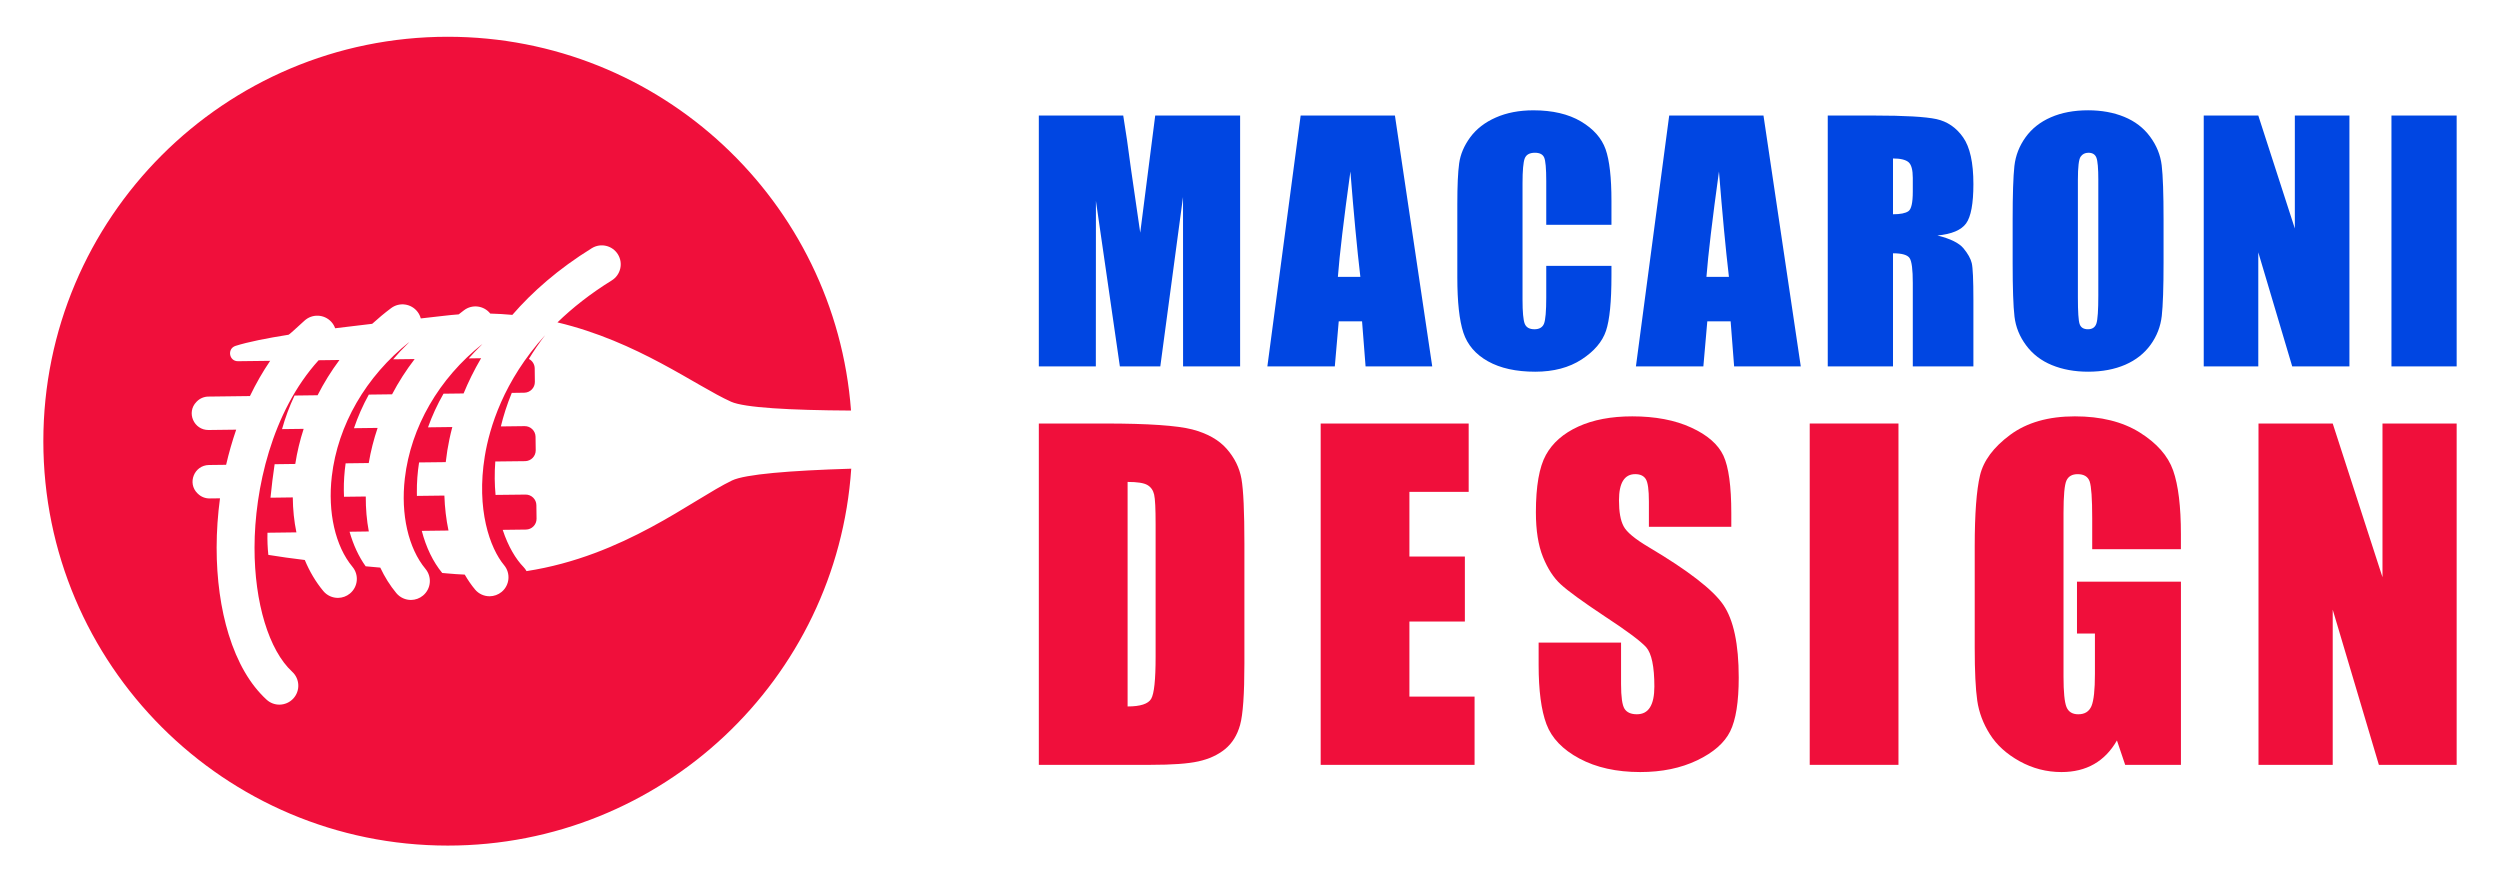 <?xml version="1.0" encoding="utf-8"?>
<!-- Generator: Adobe Illustrator 16.0.0, SVG Export Plug-In . SVG Version: 6.00 Build 0)  -->
<!DOCTYPE svg PUBLIC "-//W3C//DTD SVG 1.1//EN" "http://www.w3.org/Graphics/SVG/1.1/DTD/svg11.dtd">
<svg version="1.1" id="Calque_1" xmlns="http://www.w3.org/2000/svg" xmlns:xlink="http://www.w3.org/1999/xlink" x="0px" y="0px"
	 width="170px" height="60px" viewBox="0 0 170 60" enable-background="new 0 0 170 60" xml:space="preserve">
<g>
	<g>
		<g>
			<path fill="#0046E2" d="M84.328,7.857v17.059h-3.879l-0.004-11.517l-1.544,11.517h-2.75l-1.628-11.253l-0.006,11.253h-3.877
				V7.857h5.74c0.17,1.026,0.346,2.235,0.526,3.627l0.63,4.34l1.019-7.967H84.328z"/>
			<path fill="#0046E2" d="M94.855,7.857l2.537,17.059h-4.533L92.62,21.85h-1.586l-0.267,3.066h-4.586l2.263-17.059H94.855z
				 M92.504,18.826c-0.226-1.932-0.451-4.319-0.677-7.164c-0.452,3.267-0.736,5.655-0.851,7.164H92.504z"/>
			<path fill="#0046E2" d="M109.579,15.285h-4.434v-2.964c0-0.862-0.047-1.399-0.143-1.613c-0.095-0.214-0.304-0.321-0.626-0.321
				c-0.366,0-0.597,0.13-0.696,0.39c-0.098,0.261-0.148,0.821-0.148,1.687v7.922c0,0.83,0.05,1.37,0.148,1.624
				c0.099,0.253,0.32,0.379,0.664,0.379c0.33,0,0.546-0.128,0.649-0.38c0.1-0.254,0.152-0.85,0.152-1.785v-2.145h4.434v0.664
				c0,1.768-0.123,3.02-0.373,3.757c-0.25,0.739-0.801,1.386-1.654,1.942c-0.854,0.555-1.906,0.834-3.155,0.834
				c-1.299,0-2.371-0.236-3.214-0.707c-0.843-0.471-1.4-1.123-1.675-1.953c-0.273-0.833-0.41-2.085-0.41-3.756v-4.984
				c0-1.23,0.04-2.152,0.125-2.767c0.084-0.614,0.336-1.206,0.754-1.776c0.418-0.566,0.997-1.016,1.738-1.342
				c0.74-0.327,1.592-0.49,2.555-0.49c1.306,0,2.384,0.254,3.235,0.757c0.85,0.505,1.407,1.136,1.675,1.89
				c0.267,0.754,0.399,1.928,0.399,3.519V15.285z"/>
			<path fill="#0046E2" d="M119.917,7.857l2.536,17.059h-4.532l-0.238-3.066h-1.586l-0.268,3.066h-4.586l2.263-17.059H119.917z
				 M117.567,18.826c-0.226-1.932-0.451-4.319-0.677-7.164c-0.452,3.267-0.735,5.655-0.852,7.164H117.567z"/>
			<path fill="#0046E2" d="M124.287,7.857h3.138c2.095,0,3.511,0.082,4.253,0.242c0.742,0.164,1.344,0.575,1.812,1.24
				c0.468,0.663,0.701,1.721,0.701,3.176c0,1.328-0.166,2.22-0.495,2.676c-0.331,0.457-0.981,0.73-1.951,0.822
				c0.878,0.217,1.47,0.508,1.773,0.874c0.302,0.366,0.488,0.7,0.561,1.007c0.074,0.306,0.112,1.146,0.112,2.523v4.498h-4.121
				v-5.669c0-0.912-0.069-1.478-0.217-1.695c-0.144-0.219-0.521-0.327-1.129-0.327v7.691h-4.437V7.857z M128.724,10.776v3.794
				c0.496,0,0.847-0.068,1.046-0.207c0.201-0.136,0.3-0.58,0.3-1.331v-0.938c0-0.541-0.096-0.896-0.287-1.063
				C129.587,10.861,129.233,10.776,128.724,10.776z"/>
			<path fill="#0046E2" d="M147.122,17.848c0,1.714-0.042,2.927-0.122,3.639c-0.082,0.714-0.332,1.365-0.758,1.955
				c-0.427,0.59-1,1.044-1.724,1.359c-0.725,0.314-1.566,0.475-2.528,0.475c-0.911,0-1.733-0.149-2.461-0.449
				c-0.725-0.297-1.31-0.746-1.752-1.343c-0.445-0.597-0.707-1.247-0.791-1.95c-0.084-0.701-0.126-1.93-0.126-3.686v-2.92
				c0-1.713,0.04-2.927,0.119-3.641c0.081-0.712,0.334-1.363,0.761-1.955c0.423-0.588,0.997-1.042,1.722-1.357
				c0.723-0.316,1.568-0.475,2.528-0.475c0.913,0,1.733,0.149,2.46,0.447c0.728,0.3,1.313,0.746,1.755,1.346
				c0.441,0.596,0.705,1.244,0.79,1.947c0.084,0.703,0.127,1.933,0.127,3.688V17.848z M142.686,12.242
				c0-0.793-0.044-1.303-0.132-1.523c-0.087-0.222-0.268-0.332-0.542-0.332c-0.23,0-0.407,0.09-0.531,0.27
				c-0.124,0.179-0.185,0.707-0.185,1.586v7.965c0,0.99,0.038,1.602,0.12,1.832c0.08,0.232,0.268,0.349,0.564,0.349
				c0.301,0,0.493-0.134,0.578-0.4s0.127-0.902,0.127-1.907V12.242z"/>
			<path fill="#0046E2" d="M159.761,7.857v17.059h-3.89l-2.307-7.756v7.756h-3.71V7.857h3.71l2.485,7.682V7.857H159.761z"/>
			<path fill="#0046E2" d="M167.053,7.857v17.059h-4.434V7.857H167.053z"/>
		</g>
		<g>
			<path fill="#F00F3B" d="M70.641,28.799h4.517c2.914,0,4.886,0.137,5.914,0.402c1.026,0.27,1.808,0.709,2.343,1.32
				c0.536,0.611,0.871,1.291,1.004,2.041c0.133,0.75,0.2,2.227,0.2,4.426v8.129c0,2.082-0.097,3.477-0.293,4.178
				c-0.196,0.703-0.539,1.25-1.026,1.648c-0.487,0.396-1.09,0.672-1.806,0.83c-0.717,0.16-1.798,0.236-3.242,0.236h-7.612V28.799z
				 M76.677,32.771v15.268c0.869,0,1.405-0.174,1.605-0.523c0.201-0.35,0.3-1.295,0.3-2.846v-9.018c0-1.053-0.032-1.725-0.1-2.021
				c-0.067-0.293-0.22-0.512-0.459-0.65C77.785,32.84,77.336,32.771,76.677,32.771z"/>
			<path fill="#F00F3B" d="M89.806,28.799h10.064v4.646h-4.03v4.4h3.771v4.418h-3.771v5.104h4.431v4.643H89.806V28.799z"/>
			<path fill="#F00F3B" d="M117.729,35.824h-5.604v-1.719c0-0.803-0.071-1.314-0.216-1.535c-0.143-0.221-0.381-0.328-0.715-0.328
				c-0.365,0-0.639,0.146-0.826,0.445c-0.186,0.297-0.277,0.744-0.277,1.344c0,0.777,0.103,1.359,0.313,1.752
				c0.201,0.393,0.77,0.867,1.707,1.422c2.686,1.594,4.379,2.902,5.074,3.924c0.699,1.023,1.049,2.674,1.049,4.945
				c0,1.656-0.194,2.875-0.581,3.658c-0.387,0.781-1.137,1.439-2.243,1.969c-1.109,0.531-2.4,0.799-3.871,0.799
				c-1.615,0-2.995-0.307-4.137-0.918c-1.143-0.611-1.89-1.393-2.244-2.34c-0.354-0.945-0.531-2.289-0.531-4.027v-1.52h5.605v2.822
				c0,0.873,0.079,1.432,0.237,1.682c0.157,0.246,0.438,0.371,0.838,0.371c0.401,0,0.701-0.156,0.896-0.475
				c0.196-0.314,0.294-0.781,0.294-1.404c0-1.367-0.187-2.26-0.559-2.682c-0.384-0.42-1.323-1.121-2.825-2.104
				c-1.5-0.996-2.494-1.721-2.98-2.168c-0.489-0.447-0.893-1.07-1.212-1.863c-0.321-0.793-0.48-1.807-0.48-3.039
				c0-1.777,0.227-3.076,0.681-3.9c0.453-0.822,1.187-1.463,2.201-1.928c1.013-0.463,2.236-0.695,3.67-0.695
				c1.566,0,2.904,0.254,4.008,0.762c1.104,0.504,1.834,1.145,2.193,1.912c0.356,0.77,0.535,2.076,0.535,3.92V35.824z"/>
			<path fill="#F00F3B" d="M129.096,28.799V52.01h-6.035V28.799H129.096z"/>
			<path fill="#F00F3B" d="M148.305,37.346h-6.035v-2.107c0-1.328-0.059-2.16-0.172-2.496c-0.115-0.332-0.388-0.5-0.818-0.5
				c-0.371,0-0.625,0.143-0.759,0.43c-0.134,0.285-0.202,1.021-0.202,2.207V46.02c0,1.041,0.068,1.725,0.202,2.057
				c0.134,0.328,0.4,0.494,0.802,0.494c0.44,0,0.738-0.186,0.898-0.561c0.155-0.371,0.234-1.098,0.234-2.176V43.08h-1.22v-3.527
				h7.069V52.01h-3.792l-0.56-1.66c-0.409,0.715-0.93,1.254-1.555,1.609c-0.629,0.359-1.365,0.541-2.218,0.541
				c-1.015,0-1.962-0.248-2.85-0.738c-0.884-0.492-1.555-1.102-2.014-1.83c-0.46-0.725-0.746-1.488-0.862-2.287
				c-0.115-0.797-0.172-1.992-0.172-3.592V37.16c0-2.219,0.121-3.828,0.359-4.832c0.239-1.006,0.924-1.924,2.057-2.762
				c1.134-0.836,2.598-1.254,4.395-1.254c1.768,0,3.236,0.365,4.401,1.09c1.166,0.729,1.927,1.588,2.28,2.588
				c0.352,0.998,0.529,2.449,0.529,4.352V37.346z"/>
			<path fill="#F00F3B" d="M167.053,28.799V52.01h-5.289l-3.139-10.553V52.01h-5.047V28.799h5.047l3.384,10.453V28.799H167.053z"/>
		</g>
	</g>
	<path fill="#F00F3B" d="M49.783,32.67c-2.705,1.297-7.335,5.141-13.979,6.166c-0.055-0.1-0.124-0.195-0.208-0.283
		c-0.509-0.52-1.035-1.375-1.412-2.523l1.581-0.02c0.401-0.004,0.726-0.338,0.721-0.738l-0.012-0.922
		c-0.004-0.4-0.337-0.725-0.738-0.719l-2.038,0.023c-0.067-0.699-0.078-1.459-0.018-2.273l2.028-0.023
		c0.401-0.006,0.726-0.338,0.721-0.74l-0.012-0.92c-0.005-0.4-0.338-0.725-0.739-0.721l-1.62,0.02
		c0.171-0.705,0.411-1.474,0.743-2.281l0.849-0.012c0.401-0.004,0.727-0.336,0.721-0.738l-0.011-0.92
		c-0.004-0.277-0.163-0.518-0.395-0.639c0.322-0.533,0.689-1.074,1.105-1.617c-2.835,3.117-3.79,6.301-4.106,8.248
		c-0.583,3.59,0.344,6.227,1.316,7.395c0.455,0.547,0.38,1.359-0.167,1.816c-0.236,0.195-0.524,0.293-0.809,0.297
		c-0.375,0.004-0.748-0.154-1.005-0.465c-0.254-0.305-0.486-0.645-0.696-1.008c-0.396-0.016-0.798-0.043-1.206-0.082
		c-0.104-0.008-0.212-0.02-0.325-0.029c-0.622-0.752-1.097-1.738-1.39-2.863l1.816-0.023c-0.158-0.754-0.252-1.553-0.28-2.377
		l-1.867,0.023c-0.002-0.074-0.004-0.148-0.004-0.223c-0.007-0.686,0.044-1.371,0.151-2.053l1.813-0.021
		c0.03-0.266,0.066-0.531,0.109-0.799c0.076-0.473,0.185-1.006,0.338-1.588l-1.653,0.021c0.279-0.785,0.632-1.551,1.054-2.287
		l1.366-0.017c0.314-0.765,0.706-1.569,1.19-2.396l-0.838,0.012c0.262-0.299,0.537-0.589,0.824-0.869
		c0.037-0.035,0.07-0.072,0.102-0.111c-2.952,2.34-4.867,5.648-5.273,9.135c-0.286,2.455,0.239,4.756,1.403,6.158
		c0.455,0.547,0.38,1.359-0.167,1.814c-0.237,0.197-0.524,0.295-0.81,0.299c-0.375,0.002-0.748-0.156-1.005-0.465
		c-0.428-0.516-0.792-1.098-1.091-1.734c-0.327-0.029-0.659-0.059-0.994-0.09c-0.47-0.654-0.841-1.457-1.095-2.35l1.309-0.018
		c-0.142-0.758-0.211-1.555-0.207-2.377l-1.48,0.018c-0.007-0.141-0.011-0.281-0.012-0.424c-0.007-0.617,0.036-1.236,0.122-1.85
		l1.572-0.02c0.136-0.811,0.339-1.607,0.604-2.389l-1.609,0.02c0.265-0.783,0.602-1.548,1.009-2.285l1.583-0.02
		c0.438-0.836,0.954-1.639,1.537-2.398l-1.464,0.018c0.314-0.37,0.647-0.729,1-1.07c0.037-0.035,0.069-0.073,0.101-0.111
		c-2.951,2.34-4.866,5.646-5.272,9.135c-0.286,2.453,0.238,4.754,1.404,6.156c0.455,0.547,0.38,1.359-0.167,1.814
		c-0.237,0.197-0.523,0.295-0.81,0.299c-0.375,0.004-0.748-0.156-1.005-0.465c-0.511-0.615-0.933-1.326-1.259-2.111
		c-0.888-0.107-1.73-0.225-2.48-0.348c-0.051-0.488-0.072-0.992-0.058-1.506l1.967-0.025c-0.156-0.756-0.239-1.553-0.246-2.377
		l-1.516,0.02c0.082-0.797,0.169-1.549,0.281-2.277l1.404-0.018c0.125-0.809,0.316-1.605,0.57-2.387l-1.47,0.018
		c0.216-0.768,0.49-1.521,0.851-2.283l1.566-0.02c0.424-0.834,0.921-1.637,1.488-2.398l-1.418,0.018
		c-3.189,3.516-4.354,8.787-4.358,12.742c-0.003,3.748,0.979,6.982,2.562,8.441c0.523,0.48,0.557,1.297,0.075,1.82
		c-0.25,0.271-0.591,0.41-0.934,0.416c-0.317,0.002-0.636-0.109-0.887-0.342c-1.117-1.027-1.982-2.518-2.574-4.428
		c-0.538-1.736-0.821-3.779-0.819-5.91c0.001-1.119,0.08-2.242,0.229-3.35l-0.702,0.008c-0.293,0.004-0.577-0.105-0.789-0.309
		c-0.012-0.012-0.024-0.021-0.036-0.033c-0.72-0.697-0.223-1.92,0.779-1.932l1.164-0.014c0.188-0.814,0.417-1.613,0.685-2.389
		l-1.878,0.023c-1.001,0.012-1.529-1.197-0.826-1.911c0.012-0.013,0.024-0.024,0.035-0.036c0.207-0.207,0.488-0.324,0.781-0.326
		l2.823-0.035c0.41-0.852,0.87-1.653,1.375-2.396l-2.187,0.026c-0.613,0.008-0.752-0.854-0.169-1.042
		c0.85-0.27,2.134-0.524,3.608-0.758c0.006,0.026,0.55-0.469,1.082-0.957c0.524-0.48,1.339-0.445,1.821,0.078
		c0.12,0.131,0.208,0.279,0.264,0.438c0.844-0.107,1.695-0.207,2.519-0.302c0.409-0.372,0.836-0.729,1.284-1.064
		c0.568-0.429,1.376-0.313,1.805,0.255c0.103,0.137,0.174,0.288,0.215,0.443c0.59-0.064,1.121-0.124,1.567-0.178
		c0.341-0.042,0.678-0.072,1.011-0.098c0.12-0.096,0.242-0.189,0.365-0.282c0.56-0.422,1.351-0.316,1.783,0.228
		c0.511,0.014,1.011,0.043,1.501,0.089c1.36-1.567,3.121-3.122,5.402-4.534c0.605-0.375,1.399-0.188,1.775,0.416
		c0.375,0.605,0.188,1.4-0.417,1.775c-1.46,0.903-2.677,1.869-3.693,2.854c5.454,1.297,9.402,4.313,11.809,5.395
		c0.895,0.402,3.957,0.578,8.154,0.6C56.806,13.703,44.935,2.5,30.447,2.5c-15.188,0-27.5,12.313-27.5,27.5
		c0,15.189,12.312,27.5,27.5,27.5c14.559,0,26.475-11.313,27.437-25.629C53.708,31.996,50.665,32.248,49.783,32.67z"/>
</g>
</svg>
